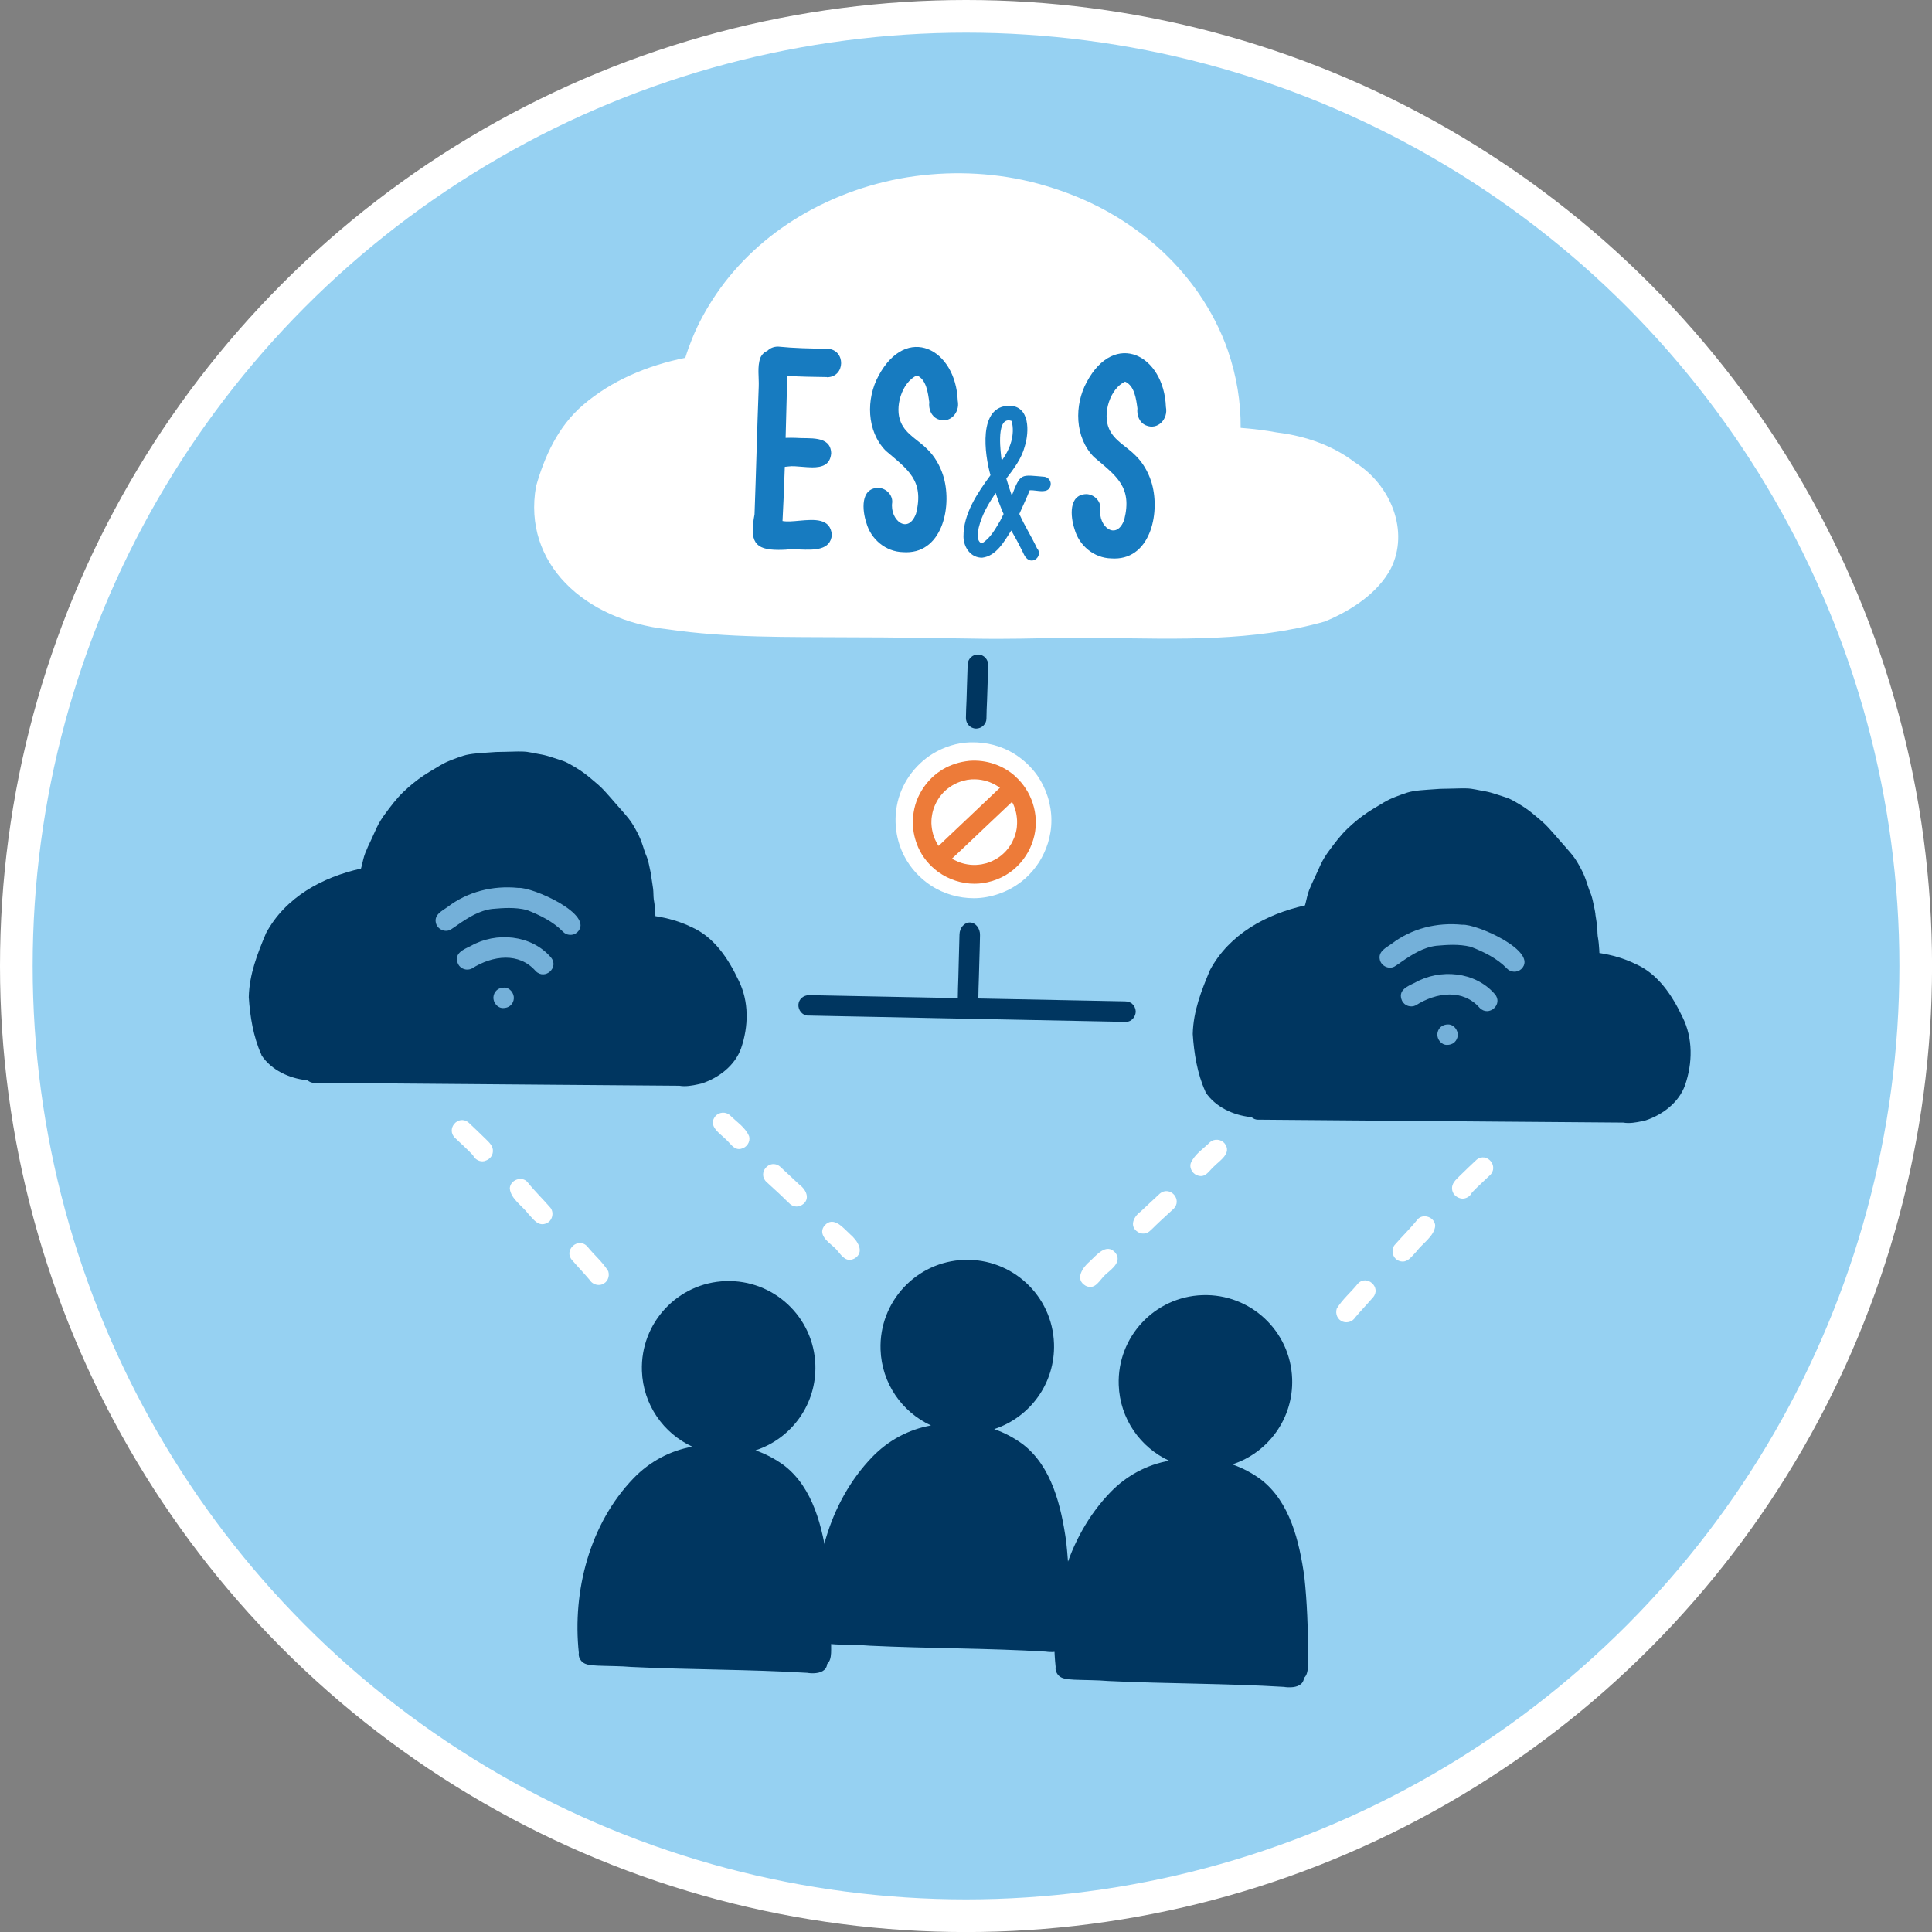 <?xml version="1.0" encoding="UTF-8"?> <svg xmlns="http://www.w3.org/2000/svg" id="Layer_2" data-name="Layer 2" viewBox="0 0 354.91 354.91"><rect x="0" y="0" width="354.91" height="354.91" fill="#808080" stroke="none"/><defs><style> .cls-1 { fill: #fff; } .cls-2 { fill: #96d1f2; stroke: #fff; stroke-miterlimit: 10; stroke-width: 6px; } .cls-3 { fill: #003660; } .cls-4 { fill: #74b0d9; } .cls-5 { fill: #ed7b39; } .cls-6 { fill: #177bc0; } </style></defs><g id="ess_cloud" data-name="ess cloud"><circle class="cls-2" cx="177.46" cy="177.46" r="174.46"></circle><g><path class="cls-1" d="M171.11,162.74c-2.15-1.4-3.89-3.3-5.06-5.59-1.4-2.81-1.86-5.96-1.31-9.06.7-3.98,3.2-7.54,6.64-9.65,2.02-1.23,4.4-1.99,6.77-2.07h.02s.03,0,.05,0c.03,0,.07,0,.1,0,2.85-.08,5.7.65,8.12,2.18.01,0,.02.01.03.02,1.61,1.04,3,2.35,4.1,3.91,0,0,0,0,0,0l.07.11c.35.52.66,1.05.95,1.61,1.33,2.66,1.86,5.72,1.38,8.68-.11.69-.27,1.35-.47,2.01-.39,1.23-.93,2.39-1.61,3.48-.73,1.13-1.6,2.15-2.56,3.01-2.3,2.02-5.15,3.25-8.19,3.56-.42.04-.85.06-1.26.06-2.75,0-5.43-.78-7.78-2.26Z"></path><path class="cls-3" d="M124.8,199.45c-7.32-.06-14.64-.12-21.96-.17-7.82-.06-15.65-.12-23.47-.19-7-.06-14-.11-21-.17-.22,0-.45,0-.68,0-.44,0-.84-.17-1.16-.44-.08-.01-.17-.03-.26-.05-3.14-.35-6.4-1.84-8.2-4.53-.03-.07-.06-.13-.07-.2,0,0,0-.01-.01-.02-1.46-3.24-2.06-6.96-2.29-10.5.1-4.24,1.59-7.98,3.18-11.77,3.55-6.59,10.31-10.26,17.43-11.85.04-.14.08-.28.12-.42.2-.8.35-1.62.65-2.39.32-.82.69-1.61,1.07-2.4.37-.78.71-1.58,1.08-2.37.42-.88.94-1.7,1.52-2.48,1.04-1.41,2.11-2.84,3.38-4.05,1.15-1.1,2.38-2.11,3.7-2.99.68-.46,1.39-.87,2.09-1.29.63-.39,1.27-.78,1.94-1.1.7-.33,1.44-.6,2.16-.87.7-.25,1.41-.5,2.15-.62.92-.16,1.86-.22,2.79-.29.72-.06,1.44-.11,2.16-.15.5-.02,1.01-.01,1.51-.03.84-.02,1.67-.05,2.51-.06.56,0,1.13,0,1.69.07.57.07,1.13.21,1.69.31.64.12,1.29.22,1.92.4.73.2,1.44.45,2.16.68.57.18,1.14.36,1.66.64.58.3,1.14.64,1.69.97.94.56,1.8,1.22,2.64,1.93.86.72,1.71,1.41,2.46,2.24.71.79,1.42,1.58,2.11,2.39.74.87,1.52,1.7,2.24,2.59.68.83,1.19,1.75,1.69,2.7.4.75.71,1.54.98,2.35.17.51.32,1.02.51,1.52.14.33.28.67.39,1.01.12.41.22.82.3,1.23.14.69.31,1.36.4,2.07,0,.03,0,.06,0,.09.09.69.23,1.37.31,2.05.07.62.04,1.26.11,1.89.04.25.09.5.12.75.06.4.09.81.12,1.22.04.39.06.77.07,1.15,2.27.35,4.51.98,6.58,1.99,4.19,1.81,6.8,5.8,8.69,9.78,1.95,3.89,1.86,8.48.46,12.53-1.14,3.16-4.07,5.38-7.19,6.43-.85.2-2.1.5-3.23.5-.32,0-.64-.03-.93-.08Z"></path><path class="cls-3" d="M179.27,133.84c-1.04-.03-1.83-.91-1.83-1.94s.07-2.15.11-3.23c.03-.88.06-1.76.08-2.65.04-1.32.1-2.64.13-3.96.03-1.03.92-1.86,1.94-1.83,1.03.03,1.85.91,1.83,1.94-.03,1.3-.08,2.59-.12,3.88-.03.89-.06,1.78-.09,2.67-.04,1.1-.11,2.19-.11,3.29,0,1.01-.9,1.83-1.89,1.83h-.05Z"></path><path class="cls-3" d="M208.02,184.43c-.38-.34-.84-.47-1.33-.48-4.24-.09-8.48-.17-12.71-.25-4.75-.1-9.51-.19-14.26-.28,0-1.26.07-2.52.1-3.78.03-1.07.06-2.13.09-3.2.04-1.55.1-3.1.12-4.66.03-1.23-.8-2.29-1.83-2.32-1.02-.04-1.91.96-1.94,2.19-.03,1.59-.08,3.17-.13,4.76-.03,1.06-.06,2.12-.08,3.18-.04,1.25-.1,2.51-.1,3.76-1.74-.03-3.47-.07-5.21-.1-7.38-.15-14.76-.3-22.15-.44h-.02s.04,0,.06,0h0s.1,0,.14,0c-.05,0-.11,0-.17,0-.98.02-1.84.69-1.93,1.71-.08.98.69,2.01,1.71,2.04.04,0,.07,0,.11,0,.06,0,.12,0,.19,0h.01c4.27.1,8.64.17,13,.26,7.66.17,15.32.31,22.98.46,7.39.14,14.78.29,22.16.44h.03c1.01,0,1.81-.99,1.77-1.96-.02-.5-.25-.98-.62-1.32Z"></path><path class="cls-5" d="M186.54,142.63c-2.27-2.05-5.35-3.1-8.41-2.87-.04,0-.07.01-.11.01-1.72.18-3.35.69-4.85,1.57-.01.01-.03.02-.04.03l-.03.02h0s-.06.04-.09.06c-.04.03-.13.08-.21.13-1.64,1.06-2.95,2.56-3.86,4.29-.89,1.69-1.29,3.61-1.25,5.52.05,1.43.37,2.82.93,4.14.02.06.05.11.07.17.76,1.71,2.02,3.27,3.66,4.48,1.94,1.38,4.27,2.16,6.65,2.16.49,0,.98-.03,1.47-.1,2.43-.34,4.73-1.43,6.46-3.17,1.54-1.54,2.61-3.48,3.09-5.61.88-3.92-.5-8.13-3.48-10.81ZM171.15,150.2c.04-.34.1-.67.17-1,.08-.31.17-.61.28-.91.14-.34.29-.68.46-1.01.18-.31.36-.61.57-.9.22-.28.44-.55.68-.81.21-.21.43-.42.66-.61.3-.23.61-.45.92-.65.3-.18.61-.34.94-.49.31-.13.64-.25.96-.35.29-.08.59-.15.89-.21.26-.04.51-.06.76-.09.01,0,.03,0,.04,0h.2c.07-.01.14-.01.21-.01.29,0,.59.01.88.04.35.04.71.1,1.05.18.32.08.63.17.94.29.36.14.7.3,1.04.48.28.16.55.33.82.52.02.02.04.04.06.05-.09.08-.18.17-.27.25-1.98,1.89-3.98,3.77-5.96,5.66-1.11,1.05-2.23,2.11-3.35,3.17-.55.53-1.11,1.06-1.67,1.59-.06-.09-.12-.17-.18-.26-.18-.31-.35-.63-.5-.96-.11-.27-.22-.55-.31-.83-.09-.33-.17-.67-.23-1.01-.06-.36-.09-.72-.11-1.08,0-.35.01-.7.04-1.05ZM186.81,151.84c-.04.31-.08.61-.15.91-.09.38-.21.75-.34,1.11-.14.33-.29.66-.45.98-.17.29-.35.57-.54.84-.21.28-.44.55-.68.81-.24.24-.49.47-.76.69-.27.21-.55.4-.83.58-.28.16-.56.3-.85.44-.32.14-.65.26-.99.37-.3.08-.61.15-.92.21-.36.05-.71.09-1.07.11-.33,0-.64,0-.96-.03-.38-.04-.76-.1-1.14-.19-.32-.08-.64-.18-.95-.29-.33-.14-.65-.29-.98-.45-.11-.06-.21-.14-.32-.2.6-.57,1.27-1.18,1.92-1.8,3.04-2.87,6.05-5.76,9.1-8.62.09.16.18.32.26.48.13.32.25.63.35.96.09.32.17.64.22.96.06.36.09.72.11,1.08,0,.35,0,.69-.04,1.04Z"></path><path class="cls-3" d="M192.26,303.41c-10.8-.66-21.64-.57-32.44-1.09-2.08-.18-4.17-.15-6.25-.24-1.14-.1-2.53-.04-3.16-1.18-.24-.38-.3-.79-.24-1.17-1.21-11.33,1.98-23.72,10.07-32.09,2.91-3.02,6.7-5.07,10.79-5.78-5.3-2.44-9.06-7.71-9.27-13.94-.3-8.8,6.58-16.18,15.38-16.48s16.18,6.58,16.48,15.38c.25,7.27-4.4,13.56-10.99,15.71,1.86.65,3.62,1.58,5.22,2.75,5.4,4.12,7.1,11.48,8.01,17.89.51,4.72.67,9.54.69,14.28-.14,1.34.28,3.42-.76,4.32-.12,1.26-1.27,1.67-2.44,1.71-.37.01-.74-.01-1.08-.05Z"></path><path class="cls-1" d="M199.42,236.19c-2.04-1.18-.53-3.38.76-4.46,1.24-1.13,3.02-3.45,4.68-1.64,1.32,1.62-.55,2.99-1.7,3.97-1.15.98-1.91,3.05-3.75,2.13Z"></path><path class="cls-1" d="M209.38,226.51c-2.01-.92-1.33-2.87.16-3.95,1.18-1.1,2.34-2.21,3.53-3.3,1.92-1.55,4.27,1.23,2.43,2.88-1.45,1.33-2.8,2.55-4.08,3.84.16-.19.28-.39.37-.62-.39.96-1.44,1.5-2.4,1.14Z"></path><path class="cls-1" d="M220.18,215.99c-1-.21-1.74-1.3-1.44-2.3,0,.02,0,.03-.01.05,0,0,0,.01,0,.02.02-.08.05-.18.07-.26,0,.02-.01.04-.02.06-.01.04-.02.07-.03.11.68-1.63,2.33-2.65,3.55-3.87.78-.66,1.99-.55,2.65.23,1.45,1.83-.93,3.18-2.05,4.35,0,0,.02-.02.03-.03s.02-.02.03-.03c-.82.73-1.47,2.01-2.77,1.67Z"></path><path class="cls-1" d="M246.7,242.8c-1-.35-1.44-1.42-1.14-2.4,1.02-1.7,2.63-3.02,3.87-4.58,1.67-1.79,4.41.71,2.77,2.54-1.07,1.24-2.21,2.42-3.26,3.67-.45.73-1.43,1.06-2.24.77Z"></path><path class="cls-1" d="M257.06,231.64c-1.18-.37-1.62-1.93-.89-2.9,1.37-1.59,2.9-3.05,4.21-4.7,1.02-1.25,3.24-.43,3.27,1.16-.19,1.9-2.33,3.21-3.42,4.67-.87.89-1.71,2.28-3.17,1.77Z"></path><path class="cls-1" d="M268.06,220.08c.08.02.15.04.23.06-.85-.22-1.5-.85-1.55-1.77-.06-.95.64-1.6,1.26-2.21,1.2-1.17,2.12-2.07,3.22-3.09,1.91-1.56,4.26,1.23,2.42,2.88-1.12,1.07-2.18,2.01-3.23,3.11-.39.87-1.45,1.37-2.34,1.02Z"></path><path class="cls-1" d="M156.94,231.21c2.04-1.18.53-3.38-.76-4.46-1.25-1.14-3.03-3.45-4.69-1.64-1.32,1.61.55,2.98,1.69,3.97.95.81,1.63,2.36,2.88,2.36.26,0,.55-.07.87-.23Z"></path><path class="cls-1" d="M146.97,221.54c2.01-.92,1.33-2.87-.16-3.95-1.18-1.1-2.34-2.21-3.53-3.3-1.92-1.54-4.27,1.23-2.43,2.88,1.46,1.33,2.8,2.55,4.08,3.84-.16-.18-.28-.39-.37-.62.31.76,1.03,1.25,1.79,1.25.2,0,.41-.04.61-.11Z"></path><path class="cls-1" d="M136.17,211.02c.98-.2,1.71-1.25,1.45-2.23,0,0,0,0,0,0,0,0,0-.01,0-.02,0,0,0,0,0,0-.02-.06-.03-.12-.05-.17,0,.04.02.08.03.11-.68-1.63-2.33-2.65-3.55-3.88-.78-.66-1.99-.55-2.65.23-1.44,1.82.91,3.17,2.04,4.33.71.65,1.3,1.69,2.31,1.69.13,0,.27-.02.42-.05Z"></path><path class="cls-1" d="M133.44,209.39s-.03-.03-.05-.04l.03.03s.02.02.03.03c0,0,0,0-.01-.01Z"></path><path class="cls-1" d="M137.57,208.59s0,0,0,0c0,0,0,0,0,0,0,0,0,0,0,0Z"></path><path class="cls-1" d="M137.55,208.52s.01.04.02.06c0-.02-.01-.04-.02-.06Z"></path><path class="cls-1" d="M110.6,235.94c1-.35,1.44-1.42,1.14-2.4-1.01-1.7-2.63-3.02-3.87-4.58-1.67-1.79-4.41.71-2.77,2.54,1.07,1.24,2.21,2.42,3.26,3.67.34.55.98.88,1.63.88.21,0,.41-.03.61-.1Z"></path><path class="cls-1" d="M100.24,224.78c1.18-.37,1.62-1.93.89-2.9-1.37-1.59-2.9-3.05-4.21-4.7-1.02-1.25-3.24-.43-3.27,1.16.18,1.9,2.33,3.2,3.42,4.67.74.76,1.46,1.88,2.56,1.88.19,0,.39-.03.61-.11Z"></path><path class="cls-1" d="M89.23,213.22c-.08.02-.15.04-.23.06.85-.22,1.5-.85,1.55-1.77.06-.95-.64-1.6-1.26-2.21-1.2-1.17-2.12-2.07-3.22-3.09-1.91-1.55-4.26,1.23-2.42,2.88,1.12,1.07,2.18,2.01,3.23,3.12.3.67,1.01,1.13,1.73,1.13.2,0,.41-.04.61-.12Z"></path><path class="cls-3" d="M148.42,307.31c-10.8-.66-21.64-.57-32.44-1.09-2.08-.18-4.17-.15-6.25-.24-1.14-.1-2.53-.04-3.16-1.18-.24-.38-.3-.79-.24-1.17-1.21-11.33,1.98-23.72,10.07-32.09,2.91-3.02,6.7-5.07,10.79-5.78-5.3-2.44-9.06-7.71-9.27-13.94-.3-8.8,6.58-16.18,15.38-16.48s16.18,6.58,16.48,15.38c.25,7.27-4.4,13.56-10.99,15.71,1.86.65,3.62,1.58,5.22,2.75,5.4,4.12,7.1,11.48,8.01,17.89.51,4.72.67,9.54.69,14.28-.14,1.34.28,3.42-.76,4.32-.12,1.26-1.27,1.67-2.45,1.71-.36.01-.74,0-1.08-.05Z"></path><path class="cls-3" d="M236.01,309.89c-10.8-.66-21.64-.57-32.44-1.09-2.08-.18-4.17-.15-6.25-.24-1.14-.1-2.53-.04-3.16-1.18-.24-.38-.3-.79-.24-1.17-1.21-11.33,1.98-23.72,10.07-32.09,2.91-3.02,6.7-5.07,10.79-5.78-5.3-2.44-9.06-7.71-9.27-13.94-.3-8.8,6.58-16.18,15.38-16.48s16.18,6.58,16.48,15.38c.25,7.27-4.4,13.56-10.99,15.71,1.86.65,3.62,1.58,5.22,2.75,5.4,4.12,7.1,11.48,8.01,17.89.51,4.72.67,9.54.69,14.28-.14,1.34.28,3.42-.76,4.32-.12,1.26-1.27,1.67-2.45,1.71-.36.01-.74,0-1.08-.05Z"></path><path class="cls-1" d="M248.84,84.91c6.73,4.16,10.08,12.73,6.66,19.53-2.37,4.5-7.28,7.74-12.16,9.74-13.09,3.7-26.92,3.2-40.49,3.01-3.83-.08-7.66,0-11.49.06-2.64.05-5.28.1-7.91.1-.84,0-1.68,0-2.51-.01-8.38-.09-16.65-.28-25.01-.27-11.1-.08-22.31.15-33.3-1.47-15.23-1.67-26.66-12.13-24.16-26.25,1.54-5.43,4.01-10.98,8.61-14.93,5.25-4.51,11.84-7.28,18.81-8.69.37-1.21.8-2.4,1.28-3.58,1.16-2.86,2.69-5.61,4.46-8.21,3.87-5.66,9.17-10.58,15.35-14.25,6.35-3.77,13.57-6.31,21.11-7.33,7.48-1.01,15.24-.59,22.49,1.35,5.23,1.4,10.23,3.47,14.7,6.22,3.04,1.88,5.88,4.01,8.42,6.41,2.44,2.31,4.62,4.84,6.49,7.54,1.15,1.67,2.18,3.41,2.99,4.99.97,1.87,1.79,3.8,2.39,5.56,1.58,4.6,2.38,9.37,2.34,14.17,2.24.17,4.47.44,6.69.85,5.23.65,10.19,2.36,14.24,5.45Z"></path><path class="cls-6" d="M165.92,101.43c-3.2-.06-5.95-2.37-6.78-5.43-.74-2.23-1.12-6.31,2.18-6.38,1.38.02,2.67,1.23,2.58,2.66-.48,3.3,2.96,6.01,4.39,2.03,1.51-6.06-1.5-8.03-5.58-11.51-3.54-3.61-3.62-9.54-1.32-13.76,5.14-9.61,14.19-5.01,14.55,4.58.45,2.21-1.5,4.31-3.68,3.37-1.22-.52-1.7-1.89-1.55-3.11-.24-1.73-.53-4.16-2.27-4.92-2.8,1.28-4.17,5.92-2.94,8.64.94,2.22,3.26,3.28,4.87,4.94,1.32,1.29,2.28,2.96,2.85,4.7,1.77,5.37.08,14.21-6.72,14.21-.19,0-.39,0-.59-.02Z"></path><path class="cls-6" d="M189,102.85c-.82-.39-1.02-1.4-1.46-2.12-.53-1.13-1.17-2.19-1.77-3.28-1.29,2-2.75,4.7-5.34,5-2.1.04-3.41-1.9-3.44-3.85-.03-4.23,2.55-8.01,4.96-11.3-1.06-3.76-2.37-12.77,3.51-12.76,3.75.08,3.62,4.78,2.8,7.43-.59,2.26-2,4.12-3.4,5.94.3,1.05.65,2.09,1.01,3.13,1.62-4.25,1.67-3.8,6.03-3.45.71.12,1.22.79,1.11,1.52-.28,1.31-1.5,1.17-2.65,1.03-.43-.05-.85-.1-1.2-.08-.58,1.48-1.27,2.9-1.91,4.35.99,2.22,2.23,4.13,3.25,6.31.83.9.08,2.25-.98,2.25-.17,0-.35-.03-.54-.12ZM179.79,96.93c-.16.83-.47,2.58.59,2.88,1.55-.93,2.46-2.64,3.36-4.16,0,0,0,0,0,0-.02.03-.03.06-.05.1.02-.04.04-.08.06-.11,0,0,0,0,0,0,0,0,0,0,0,0,.21-.41.41-.81.61-1.22-.57-1.26-1.03-2.56-1.46-3.87-1.35,2.03-2.55,4.05-3.11,6.39ZM184.01,84.64c1.54-2.13,2.5-4.73,1.83-7.31-.21-.08-.4-.11-.58-.11-2.26,0-1.43,5.99-1.25,7.41Z"></path><path class="cls-1" d="M183.63,95.17s0,0,0,0c0,0,0,0,0,.01,0,0,0-.01,0-.01Z"></path><path class="cls-6" d="M151.9,69.3c3.43,0,3.52-5.08.08-5.24-3.02-.02-6.04-.09-9.04-.39-.85,0-1.49.31-1.94.75-.55.23-1.03.66-1.33,1.32-.59,1.68-.22,3.54-.29,5.29-.3,7.81-.48,15.62-.77,23.44-.94,5.01,0,6.54,4.39,6.54.42,0,.88-.01,1.37-.04.7-.1,1.6-.07,2.54-.03,2.64.1,5.66.19,5.9-2.69-.25-3.09-3.22-2.84-5.95-2.6-1.15.11-2.26.21-3.11.06.18-3.31.31-6.63.42-9.95.22-.02.45-.05.66-.07.69-.1,1.58-.02,2.5.06.63.05,1.27.11,1.89.11,1.77,0,3.3-.44,3.47-2.59-.09-3.38-4.16-2.62-6.49-2.83-.56-.02-1.21-.03-1.88,0,.1-3.81.2-7.61.3-11.41,2.41.2,4.84.19,7.27.24Z"></path><path class="cls-6" d="M204.16,102.58c-3.2-.06-5.95-2.37-6.78-5.43-.74-2.24-1.12-6.31,2.18-6.38,1.38.02,2.67,1.23,2.58,2.66-.48,3.3,2.96,6.01,4.39,2.03,1.52-6.06-1.5-8.03-5.58-11.51-3.54-3.61-3.62-9.54-1.32-13.76,5.14-9.61,14.19-5.01,14.55,4.58.45,2.21-1.5,4.31-3.68,3.37-1.22-.52-1.7-1.89-1.55-3.11-.24-1.73-.53-4.16-2.27-4.92-2.8,1.28-4.17,5.92-2.95,8.64.94,2.22,3.27,3.28,4.88,4.94,1.32,1.29,2.28,2.96,2.85,4.7,1.77,5.37.08,14.21-6.72,14.21-.19,0-.39,0-.59-.02Z"></path><path class="cls-3" d="M298.21,206.22c-7.32-.06-14.64-.12-21.96-.17-7.82-.06-15.65-.12-23.47-.19-7-.06-14-.11-21-.17-.22,0-.45,0-.68,0-.44,0-.84-.17-1.16-.44-.08-.01-.17-.03-.26-.05-3.14-.35-6.4-1.84-8.2-4.53-.03-.07-.06-.13-.07-.2,0,0,0-.01-.01-.02-1.46-3.24-2.06-6.96-2.29-10.5.1-4.24,1.59-7.98,3.18-11.77,3.55-6.59,10.31-10.25,17.43-11.85.04-.14.08-.28.12-.42.2-.8.35-1.62.65-2.39.32-.82.69-1.61,1.07-2.4.37-.78.71-1.58,1.08-2.37.42-.88.94-1.7,1.52-2.48,1.04-1.41,2.11-2.84,3.38-4.05,1.15-1.1,2.38-2.11,3.7-2.99.68-.46,1.39-.87,2.09-1.29.63-.39,1.27-.78,1.94-1.1.7-.33,1.44-.6,2.16-.87.7-.25,1.41-.5,2.15-.62.92-.16,1.86-.22,2.79-.29.72-.06,1.44-.11,2.16-.15.5-.02,1.01-.01,1.51-.03.84-.02,1.67-.05,2.51-.06.56,0,1.13,0,1.69.07.57.07,1.13.21,1.69.31.64.12,1.29.22,1.92.4.73.2,1.44.45,2.16.68.57.18,1.14.36,1.66.64.58.3,1.14.64,1.69.97.94.56,1.8,1.22,2.64,1.93.86.72,1.71,1.41,2.46,2.24.71.79,1.42,1.58,2.11,2.39.74.87,1.52,1.7,2.24,2.59.68.83,1.19,1.75,1.69,2.7.4.75.71,1.54.98,2.35.17.51.32,1.02.51,1.52.14.33.28.67.39,1.01.12.41.22.82.3,1.23.14.69.31,1.36.4,2.07,0,.03,0,.06,0,.09.09.69.23,1.37.31,2.05.07.62.04,1.26.11,1.89.04.25.09.5.12.75.06.4.09.81.12,1.22.04.39.06.76.07,1.15,2.27.35,4.51.98,6.58,1.99,4.19,1.81,6.8,5.8,8.69,9.78,1.95,3.89,1.86,8.48.46,12.53-1.14,3.16-4.07,5.38-7.19,6.43-.85.21-2.11.5-3.24.5-.32,0-.64-.03-.93-.08Z"></path><path class="cls-4" d="M264.65,188.67c-.36.33-.58.79-.61,1.28-.06.97.73,2,1.76,2,.51,0,.99-.13,1.38-.48.36-.33.58-.79.61-1.28.06-.97-.73-2-1.76-2-.51,0-.99.13-1.38.48Z"></path><path class="cls-4" d="M271.8,185.13c1.72,1.78,4.41-.68,2.79-2.52-3.58-4.15-10.05-4.72-14.69-2.08-1.33.65-3.21,1.36-2.34,3.32.46.92,1.61,1.29,2.53.83,1.86-1.19,4.08-1.99,6.22-1.99,2.01,0,3.96.7,5.49,2.44Z"></path><path class="cls-4" d="M270.22,173.94c2.38.93,4.77,2.09,6.58,3.95.69.76,1.9.82,2.66.13,3.34-3.23-8.29-8.36-10.84-8.14-4.66-.47-9.31.67-13.04,3.54-.98.69-2.42,1.37-2.11,2.83.22,1.19,1.65,1.89,2.71,1.3.47-.28.89-.6,1.33-.9,1.87-1.29,3.95-2.62,6.34-2.91,1.05-.09,2.05-.17,3.04-.17,1.08,0,2.17.09,3.31.36Z"></path><path class="cls-4" d="M91.25,181.9c-.36.33-.58.79-.61,1.28-.06.97.73,2,1.76,2,.51,0,.99-.13,1.38-.48.36-.33.58-.79.61-1.28.06-.97-.73-2-1.76-2-.51,0-.99.13-1.38.48Z"></path><path class="cls-4" d="M98.39,178.37c1.72,1.78,4.41-.68,2.79-2.52-3.58-4.15-10.05-4.72-14.69-2.08-1.33.65-3.21,1.36-2.34,3.32.46.92,1.61,1.29,2.53.83,1.86-1.19,4.08-1.99,6.22-1.99,2.01,0,3.96.7,5.49,2.44Z"></path><path class="cls-4" d="M96.81,167.18c2.38.94,4.77,2.09,6.58,3.95.69.76,1.9.82,2.66.13,3.34-3.23-8.29-8.36-10.84-8.15-4.66-.47-9.31.67-13.04,3.54-.98.69-2.42,1.38-2.11,2.83.22,1.19,1.65,1.89,2.71,1.3.47-.28.89-.6,1.33-.9,1.87-1.29,3.95-2.63,6.34-2.91,1.05-.09,2.05-.17,3.04-.17,1.08,0,2.17.09,3.31.37Z"></path></g></g></svg> 